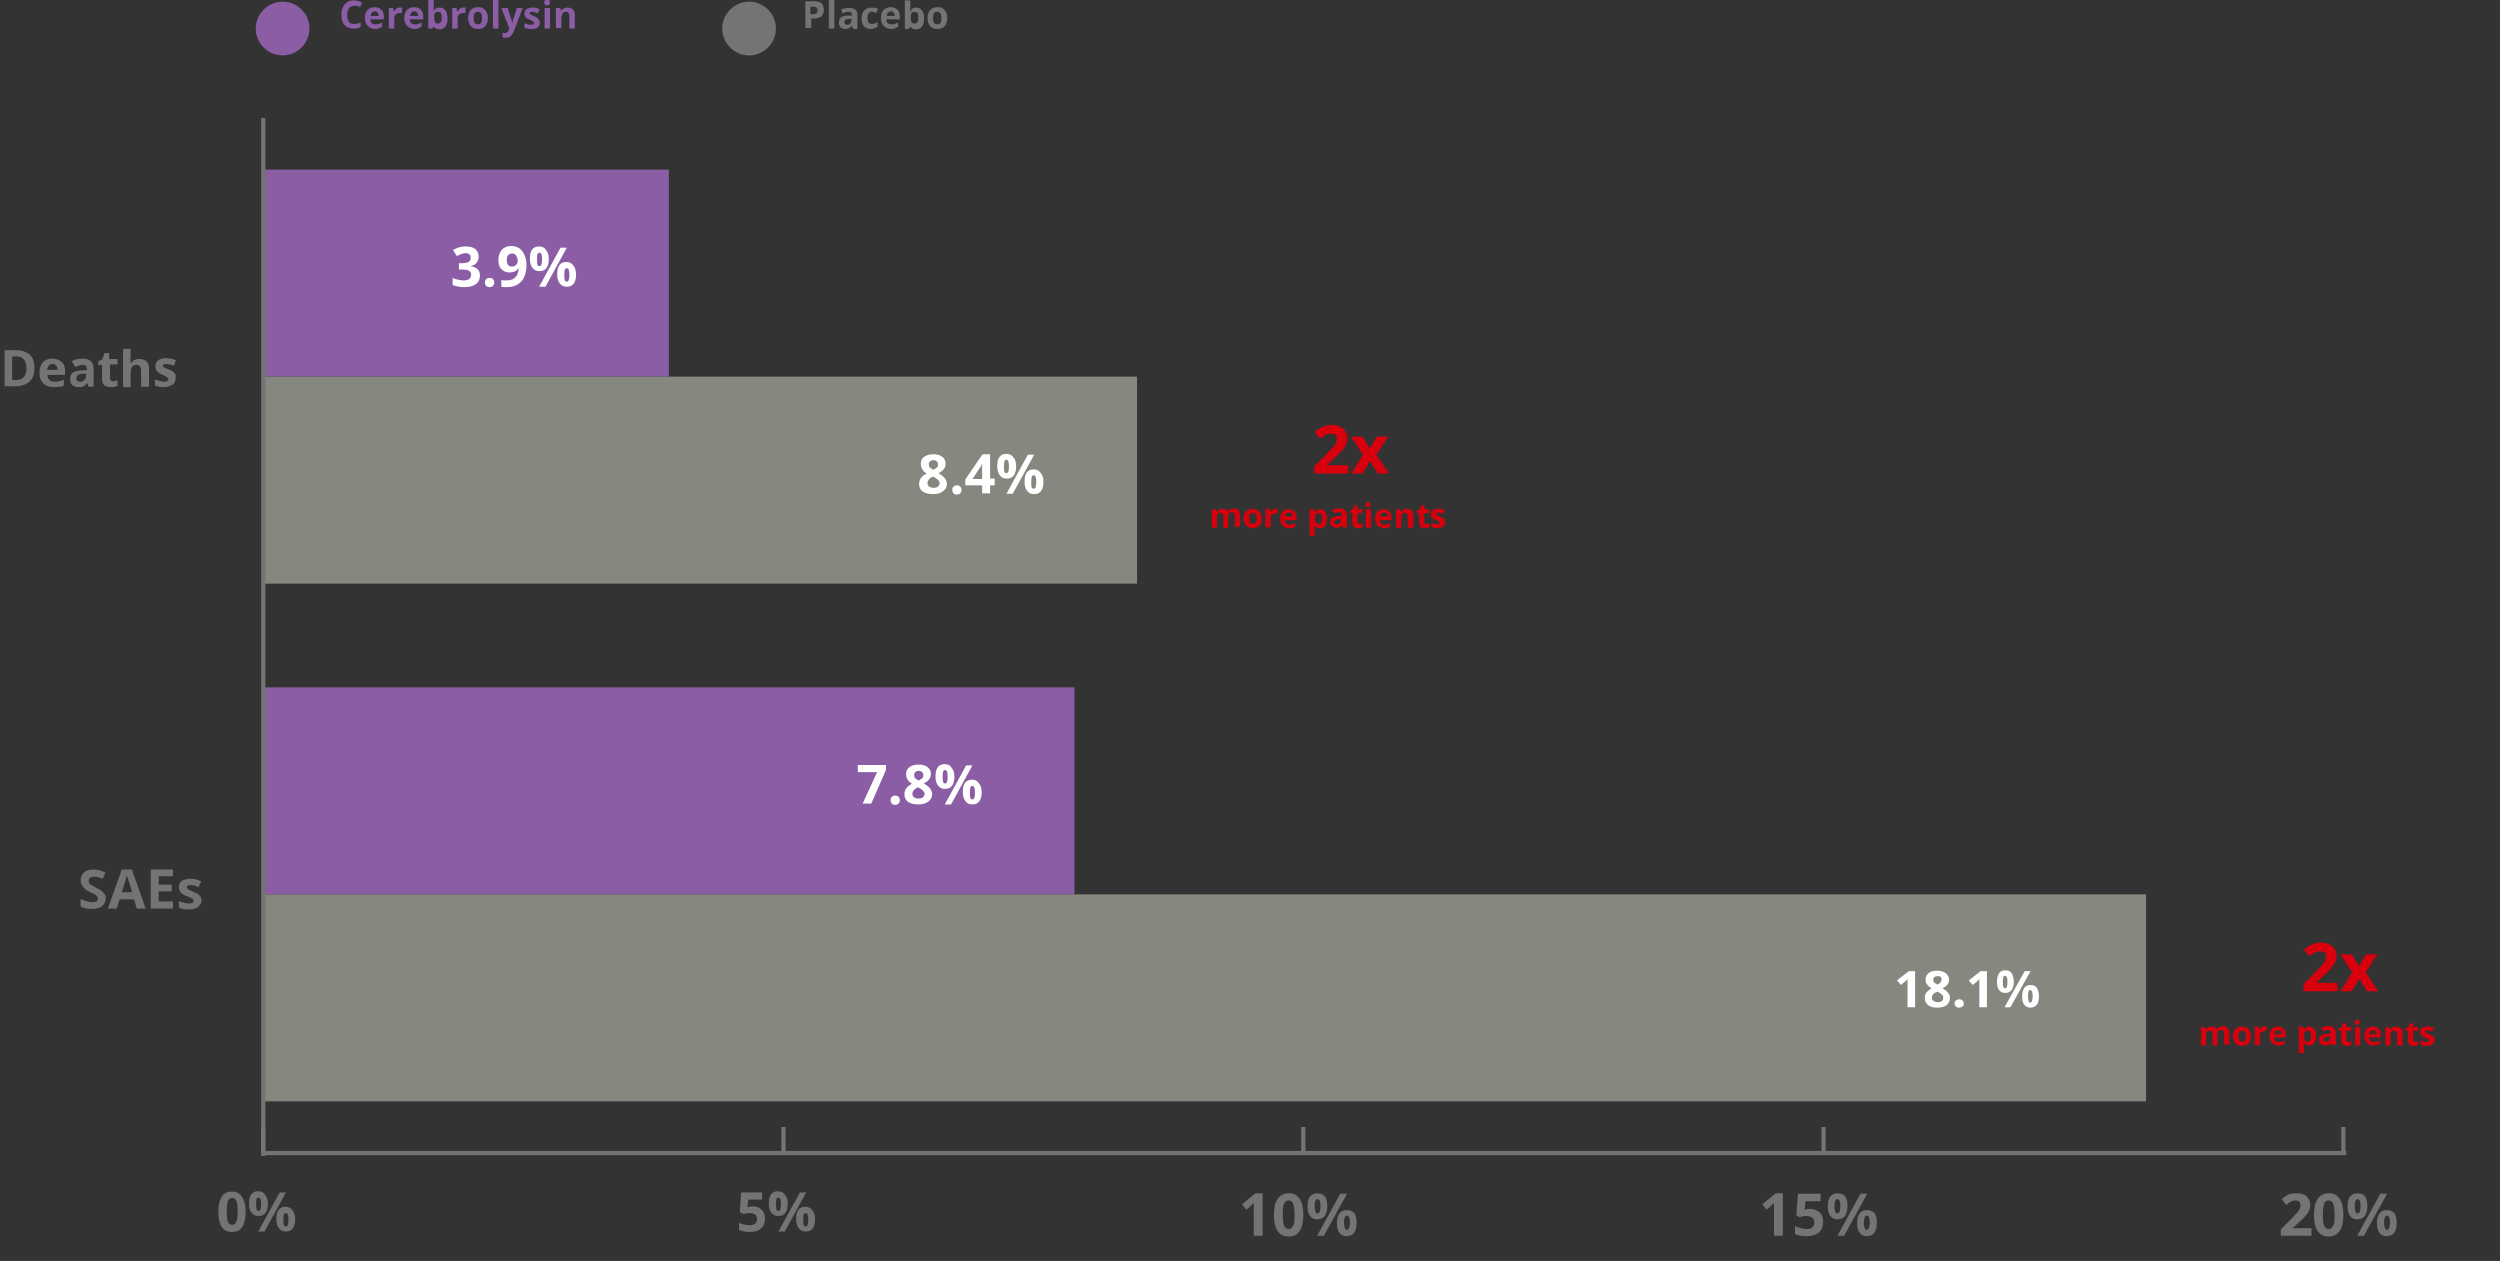 <?xml version="1.0" encoding="UTF-8"?> <svg xmlns="http://www.w3.org/2000/svg" xmlns:xlink="http://www.w3.org/1999/xlink" version="1.1" id="Ebene_1" x="0px" y="0px" viewBox="0 0 595.4 300.3" style="enable-background:new 0 0 595.4 300.3;" xml:space="preserve"><rect x="0" y="0" width="595.4" height="300.3" fill="#333333" stroke="none"/> <style type="text/css"> .st0{clip-path:url(#SVGID_00000128444755556250345530000011845708518043800752_);} .st1{enable-background:new ;} .st2{fill:#8A5DA4;} .st3{fill:#757474;} .st4{clip-path:url(#SVGID_00000087381857540381084970000004037357667092801682_);} .st5{fill:#86877F;} .st6{clip-path:url(#SVGID_00000143605728014856357720000011707058865450263202_);} .st7{fill:#D9000D;} .st8{fill:#FFFFFF;} </style> <g transform="translate(-975 -3382.115)"> <g transform="translate(975 3382.115)"> <g> <defs> <rect id="SVGID_1_" width="595.4" height="300.3"></rect> </defs> <clipPath id="SVGID_00000106131891014631153430000018159481347045170340_"> <use xlink:href="#SVGID_1_" style="overflow:visible;"></use> </clipPath> <g style="clip-path:url(#SVGID_00000106131891014631153430000018159481347045170340_);"> <g class="st1"> <path class="st2" d="M84.3,1.4c-0.5,0-0.9,0.2-1.2,0.6c-0.3,0.4-0.4,0.9-0.4,1.6c0,1.4,0.5,2.1,1.6,2.1c0.5,0,1-0.1,1.6-0.3 v1.1c-0.5,0.2-1.1,0.3-1.8,0.3c-0.9,0-1.6-0.3-2.1-0.9c-0.5-0.6-0.7-1.4-0.7-2.4c0-0.7,0.1-1.3,0.4-1.8c0.2-0.5,0.6-0.9,1-1.2 c0.5-0.3,1-0.4,1.6-0.4c0.6,0,1.3,0.2,1.9,0.5l-0.4,1.1c-0.2-0.1-0.5-0.2-0.7-0.3S84.6,1.4,84.3,1.4z"></path> <path class="st2" d="M89.5,6.9c-0.8,0-1.4-0.2-1.9-0.7s-0.7-1.1-0.7-1.9c0-0.8,0.2-1.5,0.6-1.9c0.4-0.4,1-0.7,1.7-0.7 c0.7,0,1.2,0.2,1.6,0.6s0.6,0.9,0.6,1.6v0.7h-3.2c0,0.4,0.1,0.7,0.3,0.9s0.5,0.3,0.9,0.3c0.3,0,0.6,0,0.8-0.1s0.5-0.2,0.8-0.3 v1c-0.2,0.1-0.5,0.2-0.8,0.3C90.2,6.8,89.9,6.9,89.5,6.9z M89.3,2.7c-0.3,0-0.5,0.1-0.7,0.3c-0.2,0.2-0.3,0.4-0.3,0.8h1.9 c0-0.3-0.1-0.6-0.3-0.8C89.8,2.8,89.6,2.7,89.3,2.7z"></path> <path class="st2" d="M95.3,1.8c0.2,0,0.3,0,0.5,0l-0.1,1.3c-0.1,0-0.2,0-0.4,0c-0.4,0-0.8,0.1-1,0.3c-0.2,0.2-0.4,0.5-0.4,0.9 v2.5h-1.3V1.9h1l0.2,0.8h0.1C94,2.4,94.2,2.2,94.5,2C94.7,1.8,95,1.8,95.3,1.8z"></path> <path class="st2" d="M98.9,6.9c-0.8,0-1.4-0.2-1.9-0.7s-0.7-1.1-0.7-1.9c0-0.8,0.2-1.5,0.6-1.9c0.4-0.4,1-0.7,1.7-0.7 c0.7,0,1.2,0.2,1.6,0.6s0.6,0.9,0.6,1.6v0.7h-3.2c0,0.4,0.1,0.7,0.3,0.9s0.5,0.3,0.9,0.3c0.3,0,0.6,0,0.8-0.1s0.5-0.2,0.8-0.3 v1c-0.2,0.1-0.5,0.2-0.8,0.3C99.6,6.8,99.3,6.9,98.9,6.9z M98.7,2.7c-0.3,0-0.5,0.1-0.7,0.3c-0.2,0.2-0.3,0.4-0.3,0.8h1.9 c0-0.3-0.1-0.6-0.3-0.8C99.2,2.8,99,2.7,98.7,2.7z"></path> <path class="st2" d="M104.7,1.8c0.6,0,1,0.2,1.4,0.7c0.3,0.5,0.5,1.1,0.5,1.9c0,0.8-0.2,1.4-0.5,1.9c-0.3,0.4-0.8,0.7-1.4,0.7 c-0.6,0-1-0.2-1.4-0.6h-0.1L103,6.8h-1v-6.8h1.3v1.6c0,0.2,0,0.5-0.1,1h0.1C103.6,2,104.1,1.8,104.7,1.8z M104.3,2.8 c-0.3,0-0.6,0.1-0.7,0.3c-0.2,0.2-0.2,0.5-0.2,1v0.1c0,0.5,0.1,0.9,0.2,1.1s0.4,0.3,0.7,0.3c0.3,0,0.5-0.1,0.7-0.4 c0.2-0.3,0.2-0.6,0.2-1.1c0-0.5-0.1-0.8-0.2-1.1C104.8,3,104.6,2.8,104.3,2.8z"></path> <path class="st2" d="M110.4,1.8c0.2,0,0.3,0,0.5,0l-0.1,1.3c-0.1,0-0.2,0-0.4,0c-0.4,0-0.8,0.1-1,0.3c-0.2,0.2-0.4,0.5-0.4,0.9 v2.5h-1.3V1.9h1l0.2,0.8h0.1c0.2-0.3,0.4-0.5,0.6-0.7C109.8,1.8,110.1,1.8,110.4,1.8z"></path> <path class="st2" d="M116.2,4.3c0,0.8-0.2,1.4-0.6,1.9s-1,0.7-1.8,0.7c-0.5,0-0.9-0.1-1.2-0.3c-0.4-0.2-0.6-0.5-0.8-0.9 s-0.3-0.8-0.3-1.4c0-0.8,0.2-1.4,0.6-1.9c0.4-0.4,1-0.7,1.8-0.7c0.5,0,0.9,0.1,1.2,0.3s0.6,0.5,0.8,0.9S116.2,3.8,116.2,4.3z M112.8,4.3c0,0.5,0.1,0.9,0.2,1.1c0.2,0.2,0.4,0.4,0.8,0.4c0.4,0,0.6-0.1,0.8-0.4c0.2-0.2,0.2-0.6,0.2-1.1 c0-0.5-0.1-0.9-0.2-1.1s-0.4-0.4-0.8-0.4c-0.4,0-0.6,0.1-0.8,0.4C112.9,3.4,112.8,3.8,112.8,4.3z"></path> <path class="st2" d="M118.7,6.8h-1.3v-6.8h1.3V6.8z"></path> <path class="st2" d="M119.4,1.9h1.5l0.9,2.8c0.1,0.2,0.1,0.5,0.2,0.9h0c0-0.3,0.1-0.6,0.2-0.9l0.9-2.8h1.4l-2.1,5.5 c-0.2,0.5-0.5,0.9-0.8,1.2c-0.4,0.3-0.8,0.4-1.2,0.4c-0.2,0-0.5,0-0.7-0.1V7.8c0.2,0,0.3,0.1,0.5,0.1c0.2,0,0.4-0.1,0.6-0.2 c0.2-0.1,0.3-0.4,0.4-0.7l0.1-0.2L119.4,1.9z"></path> <path class="st2" d="M128.6,5.3c0,0.5-0.2,0.9-0.5,1.2s-0.9,0.4-1.6,0.4c-0.4,0-0.7,0-0.9-0.1c-0.3,0-0.5-0.1-0.7-0.2V5.5 c0.2,0.1,0.5,0.2,0.8,0.3c0.3,0.1,0.6,0.1,0.8,0.1c0.5,0,0.7-0.1,0.7-0.4c0-0.1,0-0.2-0.1-0.3c-0.1-0.1-0.2-0.1-0.3-0.2 c-0.2-0.1-0.4-0.2-0.6-0.3c-0.4-0.2-0.7-0.3-0.8-0.4c-0.2-0.1-0.3-0.3-0.4-0.5c-0.1-0.2-0.1-0.4-0.1-0.6c0-0.4,0.2-0.8,0.5-1 c0.3-0.2,0.8-0.4,1.4-0.4c0.6,0,1.2,0.1,1.7,0.4l-0.4,1c-0.2-0.1-0.5-0.2-0.7-0.3s-0.4-0.1-0.7-0.1c-0.4,0-0.6,0.1-0.6,0.3 c0,0.1,0.1,0.2,0.2,0.3c0.1,0.1,0.4,0.2,0.8,0.4c0.4,0.2,0.7,0.3,0.8,0.4s0.3,0.3,0.4,0.5S128.6,5.1,128.6,5.3z"></path> <path class="st2" d="M129.6,0.6c0-0.4,0.2-0.7,0.7-0.7s0.7,0.2,0.7,0.7c0,0.2-0.1,0.4-0.2,0.5c-0.1,0.1-0.3,0.2-0.5,0.2 C129.8,1.2,129.6,1,129.6,0.6z M131,6.8h-1.3V1.9h1.3V6.8z"></path> <path class="st2" d="M136.9,6.8h-1.3V3.9c0-0.4-0.1-0.6-0.2-0.8c-0.1-0.2-0.3-0.3-0.6-0.3c-0.4,0-0.6,0.1-0.8,0.4 c-0.2,0.3-0.3,0.7-0.3,1.2v2.3h-1.3V1.9h1l0.2,0.6h0.1c0.1-0.2,0.4-0.4,0.6-0.5c0.3-0.1,0.6-0.2,0.9-0.2c0.6,0,1,0.2,1.3,0.5 c0.3,0.3,0.4,0.8,0.4,1.3V6.8z"></path> </g> <g class="st1"> <path class="st3" d="M196.2,2.3c0,0.7-0.2,1.2-0.6,1.6c-0.4,0.4-1,0.5-1.8,0.5h-0.6v2.3h-1.4V0.3h2.1c0.8,0,1.4,0.2,1.8,0.5 C196,1.2,196.2,1.7,196.2,2.3z M193.1,3.4h0.4c0.4,0,0.7-0.1,0.9-0.2c0.2-0.2,0.3-0.4,0.3-0.7c0-0.3-0.1-0.6-0.3-0.7 c-0.2-0.2-0.4-0.2-0.8-0.2h-0.6V3.4z"></path> <path class="st3" d="M198.7,6.8h-1.3v-6.8h1.3V6.8z"></path> <path class="st3" d="M203.2,6.8l-0.3-0.7h0c-0.2,0.3-0.5,0.5-0.7,0.6c-0.2,0.1-0.5,0.2-0.9,0.2c-0.5,0-0.8-0.1-1.1-0.4 c-0.3-0.3-0.4-0.7-0.4-1.2c0-0.5,0.2-0.9,0.5-1.2c0.4-0.2,0.9-0.4,1.7-0.4l0.9,0V3.5c0-0.5-0.3-0.7-0.8-0.7 c-0.4,0-0.9,0.1-1.4,0.4l-0.4-0.9c0.6-0.3,1.2-0.4,1.9-0.4c0.7,0,1.2,0.1,1.5,0.4c0.4,0.3,0.5,0.7,0.5,1.3v3.3H203.2z M202.8,4.5l-0.5,0c-0.4,0-0.7,0.1-0.9,0.2s-0.3,0.3-0.3,0.6c0,0.4,0.2,0.6,0.7,0.6c0.3,0,0.6-0.1,0.7-0.3 c0.2-0.2,0.3-0.4,0.3-0.7V4.5z"></path> <path class="st3" d="M207.5,6.9c-1.5,0-2.3-0.8-2.3-2.5c0-0.8,0.2-1.5,0.6-1.9c0.4-0.4,1-0.7,1.8-0.7c0.6,0,1.1,0.1,1.5,0.3 l-0.4,1c-0.2-0.1-0.4-0.2-0.6-0.2c-0.2-0.1-0.4-0.1-0.5-0.1c-0.7,0-1,0.5-1,1.5c0,1,0.3,1.4,1,1.4c0.3,0,0.5,0,0.7-0.1 c0.2-0.1,0.4-0.2,0.7-0.3v1.1c-0.2,0.1-0.4,0.2-0.7,0.3C208.1,6.8,207.8,6.9,207.5,6.9z"></path> <path class="st3" d="M212.4,6.9c-0.8,0-1.4-0.2-1.9-0.7s-0.7-1.1-0.7-1.9c0-0.8,0.2-1.5,0.6-1.9c0.4-0.4,1-0.7,1.7-0.7 c0.7,0,1.2,0.2,1.6,0.6s0.6,0.9,0.6,1.6v0.7h-3.2c0,0.4,0.1,0.7,0.3,0.9s0.5,0.3,0.9,0.3c0.3,0,0.6,0,0.8-0.1s0.5-0.2,0.8-0.3 v1c-0.2,0.1-0.5,0.2-0.8,0.3C213.1,6.8,212.7,6.9,212.4,6.9z M212.2,2.7c-0.3,0-0.5,0.1-0.7,0.3c-0.2,0.2-0.3,0.4-0.3,0.8h1.9 c0-0.3-0.1-0.6-0.3-0.8C212.7,2.8,212.5,2.7,212.2,2.7z"></path> <path class="st3" d="M218.2,1.8c0.6,0,1,0.2,1.4,0.7c0.3,0.5,0.5,1.1,0.5,1.9c0,0.8-0.2,1.4-0.5,1.9c-0.3,0.4-0.8,0.7-1.4,0.7 c-0.6,0-1-0.2-1.4-0.6h-0.1l-0.2,0.5h-1v-6.8h1.3v1.6c0,0.2,0,0.5-0.1,1h0.1C217.1,2,217.6,1.8,218.2,1.8z M217.8,2.8 c-0.3,0-0.6,0.1-0.7,0.3c-0.2,0.2-0.2,0.5-0.2,1v0.1c0,0.5,0.1,0.9,0.2,1.1c0.2,0.2,0.4,0.3,0.7,0.3c0.3,0,0.5-0.1,0.7-0.4 c0.2-0.3,0.2-0.6,0.2-1.1c0-0.5-0.1-0.8-0.2-1.1C218.3,3,218,2.8,217.8,2.8z"></path> <path class="st3" d="M225.6,4.3c0,0.8-0.2,1.4-0.6,1.9s-1,0.7-1.8,0.7c-0.5,0-0.9-0.1-1.2-0.3c-0.4-0.2-0.6-0.5-0.8-0.9 s-0.3-0.8-0.3-1.4c0-0.8,0.2-1.4,0.6-1.9c0.4-0.4,1-0.7,1.8-0.7c0.5,0,0.9,0.1,1.2,0.3s0.6,0.5,0.8,0.9S225.6,3.8,225.6,4.3z M222.2,4.3c0,0.5,0.1,0.9,0.2,1.1c0.2,0.2,0.4,0.4,0.8,0.4c0.4,0,0.6-0.1,0.8-0.4c0.2-0.2,0.2-0.6,0.2-1.1 c0-0.5-0.1-0.9-0.2-1.1s-0.4-0.4-0.8-0.4c-0.4,0-0.6,0.1-0.8,0.4C222.3,3.4,222.2,3.8,222.2,4.3z"></path> </g> <path class="st2" d="M73.7,6.8c0,3.5-2.9,6.4-6.4,6.4c-3.5,0-6.4-2.9-6.4-6.4c0-3.5,2.9-6.4,6.4-6.4C70.9,0.4,73.7,3.3,73.7,6.8 "></path> <path class="st3" d="M184.8,6.8c0,3.5-2.9,6.4-6.4,6.4c-3.5,0-6.4-2.9-6.4-6.4c0-3.5,2.9-6.4,6.4-6.4 C181.9,0.4,184.8,3.3,184.8,6.8"></path> </g> </g> </g> <g transform="translate(975 3382.115)"> <g> <defs> <rect id="SVGID_00000136399797522959906010000005947728043208003226_" width="595.4" height="300.3"></rect> </defs> <clipPath id="SVGID_00000014596060851318971260000016799323223543306134_"> <use xlink:href="#SVGID_00000136399797522959906010000005947728043208003226_" style="overflow:visible;"></use> </clipPath> <g style="clip-path:url(#SVGID_00000014596060851318971260000016799323223543306134_);"> <rect x="62.7" y="40.4" class="st2" width="96.6" height="49.3"></rect> <rect x="62.7" y="89.7" class="st5" width="208.1" height="49.3"></rect> <rect x="62.7" y="163.7" class="st2" width="193.2" height="49.3"></rect> <rect x="62.7" y="213" class="st5" width="448.4" height="49.3"></rect> <g class="st1"> <path class="st3" d="M58.5,288.6c0,1.6-0.3,2.8-0.8,3.6c-0.5,0.8-1.3,1.2-2.5,1.2c-1.1,0-1.9-0.4-2.4-1.2 c-0.5-0.8-0.8-2-0.8-3.6c0-1.6,0.3-2.8,0.8-3.6s1.3-1.2,2.4-1.2c1.1,0,1.9,0.4,2.4,1.2C58.2,285.9,58.5,287,58.5,288.6z M54,288.6c0,1.1,0.1,2,0.3,2.4c0.2,0.5,0.5,0.7,1,0.7c0.5,0,0.8-0.2,1-0.8c0.2-0.5,0.3-1.3,0.3-2.4c0-1.1-0.1-2-0.3-2.5 c-0.2-0.5-0.5-0.7-1-0.7c-0.5,0-0.8,0.2-1,0.7S54,287.5,54,288.6z"></path> <path class="st3" d="M63.8,286.7c0,1-0.2,1.7-0.6,2.2c-0.4,0.5-0.9,0.7-1.7,0.7c-0.7,0-1.2-0.3-1.6-0.8 c-0.4-0.5-0.6-1.2-0.6-2.2c0-1.9,0.7-2.9,2.2-2.9c0.7,0,1.3,0.3,1.6,0.8C63.6,285.1,63.8,285.8,63.8,286.7z M61,286.8 c0,0.5,0,0.9,0.1,1.2c0.1,0.3,0.2,0.4,0.5,0.4c0.4,0,0.6-0.5,0.6-1.6c0-1.1-0.2-1.6-0.6-1.6c-0.2,0-0.4,0.1-0.5,0.4 C61,285.8,61,286.2,61,286.8z M68.1,284l-5.1,9.3h-1.5l5.1-9.3H68.1z M70.3,290.4c0,1-0.2,1.7-0.6,2.2 c-0.4,0.5-0.9,0.7-1.7,0.7c-0.7,0-1.2-0.3-1.6-0.8c-0.4-0.5-0.6-1.2-0.6-2.2c0-1.9,0.7-2.9,2.2-2.9c0.7,0,1.3,0.3,1.6,0.8 C70.1,288.8,70.3,289.5,70.3,290.4z M67.5,290.5c0,0.5,0,0.9,0.1,1.2c0.1,0.3,0.2,0.4,0.5,0.4c0.4,0,0.6-0.5,0.6-1.6 c0-1.1-0.2-1.6-0.6-1.6c-0.2,0-0.4,0.1-0.5,0.4C67.5,289.5,67.5,289.9,67.5,290.5z"></path> </g> <g class="st1"> <path class="st3" d="M179.3,287.3c0.9,0,1.6,0.3,2.1,0.8c0.5,0.5,0.8,1.2,0.8,2.1c0,1-0.3,1.8-1,2.4s-1.6,0.8-2.7,0.8 c-1,0-1.9-0.2-2.5-0.5v-1.7c0.3,0.2,0.7,0.3,1.2,0.4s0.9,0.2,1.3,0.2c1.2,0,1.8-0.5,1.8-1.5c0-0.9-0.6-1.4-1.9-1.4 c-0.2,0-0.5,0-0.7,0.1c-0.3,0-0.5,0.1-0.7,0.1l-0.8-0.4l0.3-4.7h5v1.7h-3.3l-0.2,1.8l0.2,0 C178.6,287.4,178.9,287.3,179.3,287.3z"></path> <path class="st3" d="M187.6,286.7c0,1-0.2,1.7-0.6,2.2c-0.4,0.5-0.9,0.7-1.7,0.7c-0.7,0-1.2-0.3-1.6-0.8 c-0.4-0.5-0.6-1.2-0.6-2.2c0-1.9,0.7-2.9,2.2-2.9c0.7,0,1.3,0.3,1.6,0.8C187.5,285.1,187.6,285.8,187.6,286.7z M184.8,286.8 c0,0.5,0,0.9,0.1,1.2c0.1,0.3,0.2,0.4,0.5,0.4c0.4,0,0.6-0.5,0.6-1.6c0-1.1-0.2-1.6-0.6-1.6c-0.2,0-0.4,0.1-0.5,0.4 C184.9,285.8,184.8,286.2,184.8,286.8z M192,284l-5.1,9.3h-1.5l5.1-9.3H192z M194.1,290.4c0,1-0.2,1.7-0.6,2.2 c-0.4,0.5-0.9,0.7-1.7,0.7c-0.7,0-1.2-0.3-1.6-0.8c-0.4-0.5-0.6-1.2-0.6-2.2c0-1.9,0.7-2.9,2.2-2.9c0.7,0,1.3,0.3,1.6,0.8 C194,288.8,194.1,289.5,194.1,290.4z M191.3,290.5c0,0.5,0,0.9,0.1,1.2c0.1,0.3,0.2,0.4,0.5,0.4c0.4,0,0.6-0.5,0.6-1.6 c0-1.1-0.2-1.6-0.6-1.6c-0.2,0-0.4,0.1-0.5,0.4C191.4,289.5,191.3,289.9,191.3,290.5z"></path> </g> <g class="st1"> <path class="st3" d="M300.7,294.3h-2.1v-5.8l0-1l0-1c-0.4,0.4-0.6,0.6-0.7,0.7l-1.1,0.9l-1-1.3l3.2-2.6h1.7V294.3z"></path> <path class="st3" d="M310.4,289.3c0,1.7-0.3,3-0.9,3.9s-1.5,1.3-2.6,1.3c-1.2,0-2-0.4-2.6-1.3s-0.9-2.1-0.9-3.8 c0-1.8,0.3-3.1,0.9-3.9c0.6-0.8,1.4-1.3,2.6-1.3c1.2,0,2,0.4,2.6,1.3S310.4,287.6,310.4,289.3z M305.5,289.3 c0,1.2,0.1,2.1,0.3,2.6c0.2,0.5,0.6,0.8,1.1,0.8c0.5,0,0.8-0.3,1.1-0.8s0.3-1.4,0.3-2.6c0-1.2-0.1-2.1-0.3-2.6 c-0.2-0.5-0.6-0.8-1.1-0.8c-0.5,0-0.9,0.3-1.1,0.8C305.6,287.1,305.5,288,305.5,289.3z"></path> <path class="st3" d="M316.1,287.2c0,1-0.2,1.8-0.6,2.4c-0.4,0.5-1,0.8-1.8,0.8c-0.8,0-1.3-0.3-1.7-0.8 c-0.4-0.5-0.6-1.3-0.6-2.3c0-2.1,0.8-3.1,2.4-3.1c0.8,0,1.4,0.3,1.8,0.8C315.9,285.5,316.1,286.2,316.1,287.2z M313.1,287.3 c0,0.6,0.1,1,0.2,1.3c0.1,0.3,0.3,0.4,0.5,0.4c0.4,0,0.7-0.6,0.7-1.7c0-1.1-0.2-1.7-0.7-1.7c-0.2,0-0.4,0.1-0.5,0.4 C313.1,286.2,313.1,286.7,313.1,287.3z M320.8,284.3l-5.5,10h-1.6l5.5-10H320.8z M323.1,291.2c0,1-0.2,1.8-0.6,2.4 c-0.4,0.5-1,0.8-1.8,0.8c-0.8,0-1.3-0.3-1.7-0.8c-0.4-0.5-0.6-1.3-0.6-2.3c0-2.1,0.8-3.1,2.4-3.1c0.8,0,1.4,0.3,1.8,0.8 C322.9,289.5,323.1,290.2,323.1,291.2z M320.1,291.2c0,0.6,0.1,1,0.2,1.3c0.1,0.3,0.3,0.4,0.5,0.4c0.4,0,0.7-0.6,0.7-1.7 c0-1.1-0.2-1.7-0.7-1.7c-0.2,0-0.4,0.1-0.5,0.4C320.1,290.2,320.1,290.7,320.1,291.2z"></path> </g> <g class="st1"> <path class="st3" d="M424.6,294.3h-2.1v-5.8l0-1l0-1c-0.4,0.4-0.6,0.6-0.7,0.7l-1.1,0.9l-1-1.3l3.2-2.6h1.7V294.3z"></path> <path class="st3" d="M431,287.9c1,0,1.7,0.3,2.3,0.8c0.6,0.5,0.9,1.3,0.9,2.2c0,1.1-0.3,2-1,2.6c-0.7,0.6-1.7,0.9-3,0.9 c-1.1,0-2-0.2-2.7-0.5V292c0.4,0.2,0.8,0.3,1.3,0.5c0.5,0.1,0.9,0.2,1.4,0.2c1.3,0,1.9-0.5,1.9-1.6c0-1-0.7-1.5-2-1.5 c-0.2,0-0.5,0-0.8,0.1c-0.3,0-0.5,0.1-0.7,0.2l-0.8-0.5l0.4-5.1h5.4v1.8h-3.6l-0.2,2l0.2,0C430.2,287.9,430.6,287.9,431,287.9z "></path> <path class="st3" d="M440,287.2c0,1-0.2,1.8-0.6,2.4c-0.4,0.5-1,0.8-1.8,0.8c-0.8,0-1.3-0.3-1.7-0.8c-0.4-0.5-0.6-1.3-0.6-2.3 c0-2.1,0.8-3.1,2.4-3.1c0.8,0,1.4,0.3,1.8,0.8C439.8,285.5,440,286.2,440,287.2z M436.9,287.3c0,0.6,0.1,1,0.2,1.3 c0.1,0.3,0.3,0.4,0.5,0.4c0.4,0,0.7-0.6,0.7-1.7c0-1.1-0.2-1.7-0.7-1.7c-0.2,0-0.4,0.1-0.5,0.4 C437,286.2,436.9,286.7,436.9,287.3z M444.7,284.3l-5.5,10h-1.6l5.5-10H444.7z M447,291.2c0,1-0.2,1.8-0.6,2.4 c-0.4,0.5-1,0.8-1.8,0.8c-0.8,0-1.3-0.3-1.7-0.8c-0.4-0.5-0.6-1.3-0.6-2.3c0-2.1,0.8-3.1,2.4-3.1c0.8,0,1.4,0.3,1.8,0.8 C446.8,289.5,447,290.2,447,291.2z M443.9,291.2c0,0.6,0.1,1,0.2,1.3c0.1,0.3,0.3,0.4,0.5,0.4c0.4,0,0.7-0.6,0.7-1.7 c0-1.1-0.2-1.7-0.7-1.7c-0.2,0-0.4,0.1-0.5,0.4C444,290.2,443.9,290.7,443.9,291.2z"></path> </g> <g class="st1"> <path class="st3" d="M550.2,294.3h-7v-1.5l2.5-2.5c0.7-0.8,1.2-1.3,1.5-1.6c0.2-0.3,0.4-0.6,0.5-0.8c0.1-0.3,0.2-0.5,0.2-0.8 c0-0.4-0.1-0.7-0.3-0.9c-0.2-0.2-0.5-0.3-0.9-0.3c-0.4,0-0.8,0.1-1.1,0.3c-0.4,0.2-0.7,0.4-1.1,0.8l-1.1-1.4 c0.5-0.4,0.9-0.7,1.2-0.9c0.3-0.2,0.7-0.3,1.1-0.4c0.4-0.1,0.8-0.1,1.3-0.1c0.6,0,1.2,0.1,1.7,0.3s0.8,0.5,1.1,1 c0.3,0.4,0.4,0.9,0.4,1.4c0,0.5-0.1,0.9-0.2,1.3c-0.2,0.4-0.4,0.8-0.8,1.2c-0.3,0.4-0.9,1-1.8,1.8l-1.3,1.2v0.1h4.4V294.3z"></path> <path class="st3" d="M558.1,289.3c0,1.7-0.3,3-0.9,3.9c-0.6,0.8-1.5,1.3-2.6,1.3c-1.2,0-2-0.4-2.6-1.3 c-0.6-0.9-0.9-2.1-0.9-3.8c0-1.8,0.3-3.1,0.9-3.9c0.6-0.8,1.4-1.3,2.6-1.3c1.2,0,2,0.4,2.6,1.3 C557.8,286.3,558.1,287.6,558.1,289.3z M553.2,289.3c0,1.2,0.1,2.1,0.3,2.6c0.2,0.5,0.6,0.8,1.1,0.8c0.5,0,0.8-0.3,1.1-0.8 s0.3-1.4,0.3-2.6c0-1.2-0.1-2.1-0.3-2.6c-0.2-0.5-0.6-0.8-1.1-0.8c-0.5,0-0.9,0.3-1.1,0.8C553.4,287.1,553.2,288,553.2,289.3z"></path> <path class="st3" d="M563.8,287.2c0,1-0.2,1.8-0.6,2.4c-0.4,0.5-1,0.8-1.8,0.8c-0.8,0-1.3-0.3-1.7-0.8 c-0.4-0.5-0.6-1.3-0.6-2.3c0-2.1,0.8-3.1,2.4-3.1c0.8,0,1.4,0.3,1.8,0.8C563.6,285.5,563.8,286.2,563.8,287.2z M560.8,287.3 c0,0.6,0.1,1,0.2,1.3c0.1,0.3,0.3,0.4,0.5,0.4c0.4,0,0.7-0.6,0.7-1.7c0-1.1-0.2-1.7-0.7-1.7c-0.2,0-0.4,0.1-0.5,0.4 C560.8,286.2,560.8,286.7,560.8,287.3z M568.5,284.3l-5.5,10h-1.6l5.5-10H568.5z M570.8,291.2c0,1-0.2,1.8-0.6,2.4 c-0.4,0.5-1,0.8-1.8,0.8c-0.8,0-1.3-0.3-1.7-0.8c-0.4-0.5-0.6-1.3-0.6-2.3c0-2.1,0.8-3.1,2.4-3.1c0.8,0,1.4,0.3,1.8,0.8 C570.6,289.5,570.8,290.2,570.8,291.2z M567.8,291.2c0,0.6,0.1,1,0.2,1.3c0.1,0.3,0.3,0.4,0.5,0.4c0.4,0,0.7-0.6,0.7-1.7 c0-1.1-0.2-1.7-0.7-1.7c-0.2,0-0.4,0.1-0.5,0.4C567.8,290.2,567.8,290.7,567.8,291.2z"></path> </g> <path class="st3" d="M558.8,275.1H62.7v-1h496.1V275.1z"></path> <path class="st3" d="M63.2,274.6h-1v-6.2h1V274.6z"></path> <path class="st3" d="M187.1,274.6h-1v-6.2h1V274.6z"></path> <path class="st3" d="M310.9,274.6h-1v-6.2h1V274.6z"></path> <path class="st3" d="M434.8,274.6h-1v-6.2h1V274.6z"></path> <path class="st3" d="M558.6,274.6h-1v-6.2h1V274.6z"></path> <path class="st3" d="M63.2,275.3h-1V28.1h1V275.3z"></path> </g> </g> </g> <g class="st1"> <path class="st3" d="M1000.2,3595.9c0,0.8-0.3,1.5-0.9,2c-0.6,0.5-1.4,0.7-2.5,0.7c-1,0-1.9-0.2-2.6-0.6v-1.8 c0.6,0.3,1.2,0.5,1.6,0.6c0.4,0.1,0.8,0.2,1.2,0.2c0.4,0,0.8-0.1,1-0.2c0.2-0.2,0.3-0.4,0.3-0.7c0-0.2-0.1-0.3-0.2-0.5 s-0.3-0.3-0.4-0.4c-0.2-0.1-0.6-0.3-1.2-0.6c-0.6-0.3-1-0.5-1.3-0.8s-0.5-0.5-0.7-0.9c-0.2-0.3-0.3-0.7-0.3-1.1 c0-0.8,0.3-1.5,0.8-1.9c0.6-0.5,1.3-0.7,2.3-0.7c0.5,0,0.9,0.1,1.4,0.2c0.4,0.1,0.9,0.3,1.4,0.5l-0.6,1.5 c-0.5-0.2-0.9-0.3-1.2-0.4c-0.3-0.1-0.6-0.1-1-0.1c-0.4,0-0.7,0.1-0.9,0.3s-0.3,0.4-0.3,0.7c0,0.2,0,0.3,0.1,0.5s0.2,0.3,0.4,0.4 c0.2,0.1,0.6,0.3,1.2,0.7c0.9,0.4,1.5,0.8,1.8,1.2S1000.2,3595.3,1000.2,3595.9z"></path> <path class="st3" d="M1007.6,3598.5l-0.7-2.2h-3.4l-0.7,2.2h-2.1l3.3-9.3h2.4l3.3,9.3H1007.6z M1006.5,3594.6 c-0.6-2-1-3.1-1.1-3.4c-0.1-0.3-0.1-0.5-0.2-0.6c-0.1,0.5-0.5,1.9-1.2,4H1006.5z"></path> <path class="st3" d="M1016.2,3598.5h-5.3v-9.3h5.3v1.6h-3.4v2h3.1v1.6h-3.1v2.4h3.4V3598.5z"></path> <path class="st3" d="M1023,3596.4c0,0.7-0.3,1.3-0.8,1.7c-0.5,0.4-1.3,0.6-2.3,0.6c-0.5,0-1,0-1.3-0.1c-0.4-0.1-0.7-0.2-1-0.3 v-1.6c0.4,0.2,0.8,0.3,1.2,0.4c0.5,0.1,0.8,0.2,1.2,0.2c0.7,0,1.1-0.2,1.1-0.6c0-0.2,0-0.3-0.1-0.4c-0.1-0.1-0.3-0.2-0.5-0.3 c-0.2-0.1-0.5-0.3-0.9-0.4c-0.5-0.2-0.9-0.4-1.2-0.6c-0.3-0.2-0.4-0.4-0.6-0.7c-0.1-0.3-0.2-0.6-0.2-0.9c0-0.6,0.2-1.1,0.7-1.5 c0.5-0.3,1.2-0.5,2.1-0.5c0.9,0,1.7,0.2,2.5,0.6l-0.6,1.4c-0.4-0.2-0.7-0.3-1-0.4s-0.6-0.1-0.9-0.1c-0.6,0-0.9,0.2-0.9,0.5 c0,0.2,0.1,0.3,0.3,0.5c0.2,0.1,0.6,0.3,1.2,0.6c0.6,0.2,1,0.4,1.2,0.6c0.3,0.2,0.4,0.4,0.6,0.7S1023,3596,1023,3596.4z"></path> </g> <g transform="translate(975 3382.115)"> <g> <defs> <rect id="SVGID_00000144297210919386417510000006154522985893532820_" width="595.4" height="300.3"></rect> </defs> <clipPath id="SVGID_00000145047817719921243070000007745805442913054117_"> <use xlink:href="#SVGID_00000144297210919386417510000006154522985893532820_" style="overflow:visible;"></use> </clipPath> <g style="clip-path:url(#SVGID_00000145047817719921243070000007745805442913054117_);"> <g class="st1"> <path class="st3" d="M8.2,87.7c0,1.4-0.4,2.5-1.2,3.2s-2,1.1-3.5,1.1H1.1v-8.6h2.7c1.4,0,2.5,0.4,3.3,1.1S8.2,86.4,8.2,87.7z M6.3,87.7c0-1.8-0.8-2.8-2.4-2.8h-1v5.6h0.8C5.4,90.6,6.3,89.6,6.3,87.7z"></path> <path class="st3" d="M12.8,92.2c-1.1,0-1.9-0.3-2.5-0.9s-0.9-1.4-0.9-2.5c0-1.1,0.3-1.9,0.8-2.5s1.3-0.9,2.3-0.9 c0.9,0,1.6,0.3,2.2,0.8s0.8,1.3,0.8,2.2v0.9h-4.2c0,0.5,0.2,0.9,0.5,1.2s0.7,0.4,1.2,0.4c0.4,0,0.8,0,1.1-0.1s0.7-0.2,1.1-0.4 v1.4c-0.3,0.2-0.6,0.3-1,0.3S13.3,92.2,12.8,92.2z M12.5,86.7c-0.4,0-0.7,0.1-0.9,0.4s-0.3,0.6-0.4,1h2.5c0-0.4-0.1-0.8-0.3-1 S12.9,86.7,12.5,86.7z"></path> <path class="st3" d="M21.1,92.1l-0.3-0.9h0c-0.3,0.4-0.6,0.6-0.9,0.8s-0.7,0.2-1.2,0.2c-0.6,0-1.1-0.2-1.5-0.5 s-0.5-0.9-0.5-1.5c0-0.7,0.2-1.2,0.7-1.5s1.2-0.5,2.2-0.5l1.1,0v-0.3c0-0.7-0.3-1-1-1c-0.5,0-1.1,0.2-1.8,0.5L17.1,86 c0.8-0.4,1.6-0.6,2.5-0.6c0.9,0,1.6,0.2,2,0.6s0.7,1,0.7,1.7v4.4H21.1z M20.5,89l-0.7,0c-0.5,0-0.9,0.1-1.2,0.3 s-0.4,0.4-0.4,0.8c0,0.5,0.3,0.8,0.9,0.8c0.4,0,0.7-0.1,1-0.4s0.4-0.6,0.4-0.9V89z"></path> <path class="st3" d="M26.9,90.8c0.3,0,0.7-0.1,1.1-0.2v1.3c-0.4,0.2-1,0.3-1.6,0.3c-0.7,0-1.2-0.2-1.6-0.5s-0.5-0.9-0.5-1.6 v-3.2h-0.9v-0.8l1-0.6l0.5-1.4h1.1v1.4H28v1.3h-1.8V90c0,0.3,0.1,0.4,0.2,0.6S26.7,90.8,26.9,90.8z"></path> <path class="st3" d="M35.4,92.1h-1.8v-3.8c0-0.9-0.4-1.4-1.1-1.4c-0.5,0-0.9,0.2-1.1,0.5s-0.3,0.9-0.3,1.7v3.1h-1.8v-9.1h1.8 v1.9c0,0.1,0,0.5,0,1l0,0.5h0.1c0.4-0.6,1-1,1.9-1c0.8,0,1.4,0.2,1.8,0.6s0.6,1,0.6,1.8V92.1z"></path> <path class="st3" d="M41.8,90.1c0,0.7-0.2,1.2-0.7,1.5S40,92.2,39,92.2c-0.5,0-0.9,0-1.2-0.1s-0.7-0.2-0.9-0.3v-1.5 c0.3,0.2,0.7,0.3,1.1,0.4s0.8,0.2,1.1,0.2c0.6,0,1-0.2,1-0.6c0-0.1,0-0.3-0.1-0.3s-0.2-0.2-0.4-0.3s-0.5-0.2-0.8-0.4 c-0.5-0.2-0.9-0.4-1.1-0.6s-0.4-0.4-0.5-0.6s-0.2-0.5-0.2-0.9c0-0.6,0.2-1,0.7-1.4s1.1-0.5,1.9-0.5c0.8,0,1.6,0.2,2.3,0.5 l-0.5,1.3c-0.3-0.1-0.6-0.3-0.9-0.3s-0.6-0.1-0.9-0.1c-0.5,0-0.8,0.1-0.8,0.4c0,0.2,0.1,0.3,0.3,0.4s0.5,0.3,1.1,0.5 c0.5,0.2,0.9,0.4,1.1,0.6s0.4,0.4,0.5,0.6S41.8,89.8,41.8,90.1z"></path> </g> </g> </g> </g> <g class="st1"> <path class="st7" d="M1296,3494.9h-8v-1.7l2.9-2.9c0.8-0.9,1.4-1.5,1.7-1.8s0.4-0.6,0.6-0.9s0.2-0.6,0.2-0.9c0-0.5-0.1-0.8-0.4-1 s-0.6-0.3-1-0.3c-0.4,0-0.9,0.1-1.3,0.3s-0.9,0.5-1.3,0.9l-1.3-1.6c0.6-0.5,1-0.8,1.4-1s0.8-0.4,1.2-0.5s0.9-0.2,1.5-0.2 c0.7,0,1.3,0.1,1.9,0.4s1,0.6,1.3,1.1s0.5,1,0.5,1.6c0,0.5-0.1,1-0.3,1.5s-0.5,0.9-0.9,1.4s-1.1,1.2-2.1,2.1l-1.5,1.4v0.1h5 V3494.9z"></path> <path class="st7" d="M1299.6,3490.4l-2.8-4.3h2.7l1.7,2.8l1.7-2.8h2.7l-2.8,4.3l3,4.5h-2.7l-1.8-3l-1.8,3h-2.7L1299.6,3490.4z"></path> </g> <g class="st1"> <path class="st7" d="M1267.6,3507.8h-1.2v-2.6c0-0.3-0.1-0.6-0.2-0.7s-0.3-0.2-0.5-0.2c-0.3,0-0.5,0.1-0.7,0.3s-0.2,0.6-0.2,1.1 v2.1h-1.2v-4.4h0.9l0.2,0.6h0.1c0.1-0.2,0.3-0.4,0.5-0.5s0.5-0.2,0.8-0.2c0.7,0,1.1,0.2,1.3,0.6h0.1c0.1-0.2,0.3-0.4,0.5-0.5 s0.5-0.2,0.8-0.2c0.5,0,0.9,0.1,1.1,0.4s0.4,0.7,0.4,1.2v2.8h-1.2v-2.6c0-0.3-0.1-0.6-0.2-0.7s-0.3-0.2-0.5-0.2 c-0.3,0-0.5,0.1-0.7,0.3s-0.2,0.5-0.2,1V3507.8z"></path> <path class="st7" d="M1275.5,3505.6c0,0.7-0.2,1.3-0.6,1.7s-0.9,0.6-1.6,0.6c-0.4,0-0.8-0.1-1.1-0.3s-0.6-0.4-0.7-0.8 s-0.3-0.7-0.3-1.2c0-0.7,0.2-1.3,0.6-1.7s0.9-0.6,1.6-0.6c0.4,0,0.8,0.1,1.1,0.3s0.6,0.4,0.7,0.8S1275.5,3505.1,1275.5,3505.6z M1272.5,3505.6c0,0.4,0.1,0.8,0.2,1s0.4,0.3,0.7,0.3c0.3,0,0.5-0.1,0.7-0.3c0.1-0.2,0.2-0.5,0.2-1c0-0.4-0.1-0.8-0.2-1 c-0.1-0.2-0.4-0.3-0.7-0.3c-0.3,0-0.5,0.1-0.7,0.3S1272.5,3505.1,1272.5,3505.6z"></path> <path class="st7" d="M1278.9,3503.3c0.2,0,0.3,0,0.4,0l-0.1,1.1c-0.1,0-0.2,0-0.4,0c-0.4,0-0.7,0.1-0.9,0.3 c-0.2,0.2-0.3,0.5-0.3,0.8v2.2h-1.2v-4.4h0.9l0.2,0.7h0.1c0.1-0.2,0.3-0.4,0.5-0.6S1278.7,3503.3,1278.9,3503.3z"></path> <path class="st7" d="M1282.1,3507.9c-0.7,0-1.3-0.2-1.6-0.6c-0.4-0.4-0.6-0.9-0.6-1.6c0-0.7,0.2-1.3,0.5-1.7 c0.4-0.4,0.9-0.6,1.5-0.6c0.6,0,1.1,0.2,1.4,0.5s0.5,0.8,0.5,1.5v0.6h-2.8c0,0.3,0.1,0.6,0.3,0.8s0.5,0.3,0.8,0.3 c0.3,0,0.5,0,0.7-0.1s0.5-0.1,0.7-0.3v0.9c-0.2,0.1-0.4,0.2-0.7,0.2C1282.7,3507.8,1282.4,3507.9,1282.1,3507.9z M1281.9,3504.2 c-0.3,0-0.5,0.1-0.6,0.2c-0.1,0.2-0.2,0.4-0.2,0.7h1.7c0-0.3-0.1-0.5-0.2-0.7S1282.2,3504.2,1281.9,3504.2z"></path> <path class="st7" d="M1289.3,3507.9c-0.5,0-0.9-0.2-1.2-0.6h-0.1c0,0.4,0.1,0.6,0.1,0.6v1.8h-1.2v-6.3h1l0.2,0.6h0.1 c0.3-0.4,0.7-0.6,1.2-0.6c0.5,0,0.9,0.2,1.2,0.6c0.3,0.4,0.4,1,0.4,1.7c0,0.5-0.1,0.9-0.2,1.2s-0.3,0.6-0.6,0.8 C1290,3507.8,1289.7,3507.9,1289.3,3507.9z M1289,3504.3c-0.3,0-0.5,0.1-0.6,0.3c-0.1,0.2-0.2,0.5-0.2,0.9v0.1 c0,0.5,0.1,0.8,0.2,1c0.1,0.2,0.4,0.3,0.7,0.3c0.5,0,0.8-0.4,0.8-1.3c0-0.4-0.1-0.8-0.2-1 C1289.5,3504.4,1289.3,3504.3,1289,3504.3z"></path> <path class="st7" d="M1294.8,3507.8l-0.2-0.6h0c-0.2,0.3-0.4,0.4-0.6,0.5c-0.2,0.1-0.5,0.1-0.8,0.1c-0.4,0-0.7-0.1-1-0.4 c-0.2-0.2-0.4-0.6-0.4-1c0-0.5,0.2-0.8,0.5-1s0.8-0.3,1.5-0.4l0.8,0v-0.2c0-0.4-0.2-0.7-0.7-0.7c-0.3,0-0.8,0.1-1.2,0.3l-0.4-0.8 c0.5-0.3,1.1-0.4,1.7-0.4c0.6,0,1,0.1,1.3,0.4s0.5,0.6,0.5,1.2v2.9H1294.8z M1294.4,3505.8l-0.5,0c-0.3,0-0.6,0.1-0.8,0.2 c-0.2,0.1-0.3,0.3-0.3,0.5c0,0.3,0.2,0.5,0.6,0.5c0.3,0,0.5-0.1,0.7-0.2c0.2-0.2,0.2-0.4,0.2-0.6V3505.8z"></path> <path class="st7" d="M1298.7,3506.9c0.2,0,0.5,0,0.8-0.1v0.9c-0.3,0.1-0.7,0.2-1.1,0.2c-0.5,0-0.8-0.1-1-0.4 c-0.2-0.2-0.3-0.6-0.3-1.1v-2.1h-0.6v-0.5l0.7-0.4l0.3-0.9h0.8v0.9h1.2v0.9h-1.2v2.1c0,0.2,0,0.3,0.1,0.4 C1298.4,3506.9,1298.5,3506.9,1298.7,3506.9z"></path> <path class="st7" d="M1300.2,3502.3c0-0.4,0.2-0.6,0.6-0.6c0.4,0,0.6,0.2,0.6,0.6c0,0.2-0.1,0.3-0.2,0.4c-0.1,0.1-0.3,0.2-0.5,0.2 C1300.5,3502.9,1300.2,3502.7,1300.2,3502.3z M1301.5,3507.8h-1.2v-4.4h1.2V3507.8z"></path> <path class="st7" d="M1304.7,3507.9c-0.7,0-1.3-0.2-1.6-0.6c-0.4-0.4-0.6-0.9-0.6-1.6c0-0.7,0.2-1.3,0.5-1.7 c0.4-0.4,0.9-0.6,1.5-0.6c0.6,0,1.1,0.2,1.4,0.5s0.5,0.8,0.5,1.5v0.6h-2.8c0,0.3,0.1,0.6,0.3,0.8s0.5,0.3,0.8,0.3 c0.3,0,0.5,0,0.7-0.1s0.5-0.1,0.7-0.3v0.9c-0.2,0.1-0.4,0.2-0.7,0.2C1305.3,3507.8,1305.1,3507.9,1304.7,3507.9z M1304.6,3504.2 c-0.3,0-0.5,0.1-0.6,0.2c-0.1,0.2-0.2,0.4-0.2,0.7h1.7c0-0.3-0.1-0.5-0.2-0.7S1304.8,3504.2,1304.6,3504.2z"></path> <path class="st7" d="M1311.5,3507.8h-1.2v-2.6c0-0.3-0.1-0.6-0.2-0.7c-0.1-0.2-0.3-0.2-0.5-0.2c-0.3,0-0.6,0.1-0.7,0.3 s-0.2,0.6-0.2,1.1v2.1h-1.2v-4.4h0.9l0.2,0.6h0.1c0.1-0.2,0.3-0.4,0.5-0.5c0.2-0.1,0.5-0.2,0.8-0.2c0.5,0,0.9,0.1,1.2,0.4 c0.3,0.3,0.4,0.7,0.4,1.2V3507.8z"></path> <path class="st7" d="M1314.6,3506.9c0.2,0,0.5,0,0.8-0.1v0.9c-0.3,0.1-0.7,0.2-1.1,0.2c-0.5,0-0.8-0.1-1-0.4 c-0.2-0.2-0.3-0.6-0.3-1.1v-2.1h-0.6v-0.5l0.7-0.4l0.3-0.9h0.8v0.9h1.2v0.9h-1.2v2.1c0,0.2,0,0.3,0.1,0.4 C1314.3,3506.9,1314.4,3506.9,1314.6,3506.9z"></path> <path class="st7" d="M1319.2,3506.5c0,0.4-0.2,0.8-0.5,1c-0.3,0.2-0.8,0.4-1.4,0.4c-0.3,0-0.6,0-0.8-0.1c-0.2,0-0.4-0.1-0.6-0.2 v-1c0.2,0.1,0.5,0.2,0.7,0.3s0.5,0.1,0.7,0.1c0.4,0,0.6-0.1,0.6-0.4c0-0.1,0-0.2-0.1-0.2c-0.1-0.1-0.2-0.1-0.3-0.2 s-0.3-0.2-0.6-0.3c-0.3-0.1-0.6-0.3-0.7-0.4c-0.2-0.1-0.3-0.3-0.3-0.4c-0.1-0.2-0.1-0.3-0.1-0.6c0-0.4,0.2-0.7,0.5-0.9 s0.7-0.3,1.3-0.3c0.5,0,1,0.1,1.5,0.3l-0.4,0.9c-0.2-0.1-0.4-0.2-0.6-0.2c-0.2-0.1-0.4-0.1-0.6-0.1c-0.4,0-0.5,0.1-0.5,0.3 c0,0.1,0.1,0.2,0.2,0.3s0.4,0.2,0.7,0.3c0.3,0.1,0.6,0.3,0.8,0.4c0.2,0.1,0.3,0.3,0.4,0.4 C1319.2,3506.1,1319.2,3506.3,1319.2,3506.5z"></path> </g> <g class="st1"> <path class="st7" d="M1531.6,3618.2h-8v-1.7l2.9-2.9c0.8-0.9,1.4-1.5,1.7-1.8c0.3-0.3,0.4-0.6,0.6-0.9c0.1-0.3,0.2-0.6,0.2-0.9 c0-0.5-0.1-0.8-0.4-1c-0.3-0.2-0.6-0.3-1-0.3c-0.4,0-0.9,0.1-1.3,0.3c-0.4,0.2-0.9,0.5-1.3,0.9l-1.3-1.6c0.6-0.5,1-0.8,1.4-1 c0.4-0.2,0.8-0.4,1.2-0.5c0.4-0.1,0.9-0.2,1.5-0.2c0.7,0,1.3,0.1,1.9,0.4c0.5,0.3,1,0.6,1.3,1.1c0.3,0.5,0.5,1,0.5,1.6 c0,0.5-0.1,1-0.3,1.5c-0.2,0.5-0.5,0.9-0.9,1.4c-0.4,0.5-1.1,1.2-2.1,2.1l-1.5,1.4v0.1h5V3618.2z"></path> <path class="st7" d="M1535.2,3613.7l-2.8-4.3h2.7l1.7,2.8l1.7-2.8h2.7l-2.8,4.3l3,4.5h-2.7l-1.8-3l-1.8,3h-2.7L1535.2,3613.7z"></path> </g> <g class="st1"> <path class="st7" d="M1503.2,3631.1h-1.2v-2.6c0-0.3-0.1-0.6-0.2-0.7s-0.3-0.2-0.5-0.2c-0.3,0-0.5,0.1-0.7,0.3s-0.2,0.6-0.2,1.1 v2.1h-1.2v-4.4h0.9l0.2,0.6h0.1c0.1-0.2,0.3-0.4,0.5-0.5s0.5-0.2,0.8-0.2c0.7,0,1.1,0.2,1.3,0.6h0.1c0.1-0.2,0.3-0.4,0.5-0.5 s0.5-0.2,0.8-0.2c0.5,0,0.9,0.1,1.1,0.4s0.4,0.7,0.4,1.2v2.8h-1.2v-2.6c0-0.3-0.1-0.6-0.2-0.7s-0.3-0.2-0.5-0.2 c-0.3,0-0.5,0.1-0.7,0.3s-0.2,0.5-0.2,1V3631.1z"></path> <path class="st7" d="M1511.1,3628.9c0,0.7-0.2,1.3-0.6,1.7s-0.9,0.6-1.6,0.6c-0.4,0-0.8-0.1-1.1-0.3s-0.6-0.4-0.7-0.8 s-0.3-0.7-0.3-1.2c0-0.7,0.2-1.3,0.6-1.7s0.9-0.6,1.6-0.6c0.4,0,0.8,0.1,1.1,0.3s0.6,0.4,0.7,0.8S1511.1,3628.4,1511.1,3628.9z M1508.1,3628.9c0,0.4,0.1,0.8,0.2,1s0.4,0.3,0.7,0.3c0.3,0,0.5-0.1,0.7-0.3s0.2-0.5,0.2-1c0-0.4-0.1-0.8-0.2-1s-0.4-0.3-0.7-0.3 c-0.3,0-0.5,0.1-0.7,0.3S1508.1,3628.4,1508.1,3628.9z"></path> <path class="st7" d="M1514.5,3626.6c0.2,0,0.3,0,0.4,0l-0.1,1.1c-0.1,0-0.2,0-0.4,0c-0.4,0-0.7,0.1-0.9,0.3s-0.3,0.5-0.3,0.8v2.2 h-1.2v-4.4h0.9l0.2,0.7h0.1c0.1-0.2,0.3-0.4,0.5-0.6S1514.2,3626.6,1514.5,3626.6z"></path> <path class="st7" d="M1517.7,3631.1c-0.7,0-1.3-0.2-1.6-0.6s-0.6-0.9-0.6-1.6c0-0.7,0.2-1.3,0.5-1.7s0.9-0.6,1.5-0.6 c0.6,0,1.1,0.2,1.4,0.5s0.5,0.8,0.5,1.5v0.6h-2.8c0,0.3,0.1,0.6,0.3,0.8s0.5,0.3,0.8,0.3c0.3,0,0.5,0,0.7-0.1s0.5-0.1,0.7-0.3v0.9 c-0.2,0.1-0.4,0.2-0.7,0.2S1518,3631.1,1517.7,3631.1z M1517.5,3627.5c-0.3,0-0.5,0.1-0.6,0.2s-0.2,0.4-0.2,0.7h1.7 c0-0.3-0.1-0.5-0.2-0.7S1517.8,3627.5,1517.5,3627.5z"></path> <path class="st7" d="M1524.9,3631.1c-0.5,0-0.9-0.2-1.2-0.6h-0.1c0,0.4,0.1,0.6,0.1,0.6v1.8h-1.2v-6.3h1l0.2,0.6h0.1 c0.3-0.4,0.7-0.6,1.2-0.6c0.5,0,0.9,0.2,1.2,0.6s0.4,1,0.4,1.7c0,0.5-0.1,0.9-0.2,1.2s-0.3,0.6-0.6,0.8 S1525.2,3631.1,1524.9,3631.1z M1524.5,3627.6c-0.3,0-0.5,0.1-0.6,0.3s-0.2,0.5-0.2,0.9v0.1c0,0.5,0.1,0.8,0.2,1s0.4,0.3,0.7,0.3 c0.5,0,0.8-0.4,0.8-1.3c0-0.4-0.1-0.8-0.2-1S1524.8,3627.6,1524.5,3627.6z"></path> <path class="st7" d="M1530.3,3631.1l-0.2-0.6h0c-0.2,0.3-0.4,0.4-0.6,0.5s-0.5,0.1-0.8,0.1c-0.4,0-0.8-0.1-1-0.4s-0.4-0.6-0.4-1 c0-0.5,0.2-0.8,0.5-1s0.8-0.3,1.5-0.4l0.8,0v-0.2c0-0.4-0.2-0.7-0.7-0.7c-0.3,0-0.8,0.1-1.2,0.3l-0.4-0.8c0.5-0.3,1.1-0.4,1.7-0.4 c0.6,0,1,0.1,1.3,0.4s0.5,0.6,0.5,1.2v2.9H1530.3z M1530,3629l-0.5,0c-0.3,0-0.6,0.1-0.8,0.2s-0.3,0.3-0.3,0.5 c0,0.3,0.2,0.5,0.6,0.5c0.3,0,0.5-0.1,0.7-0.2s0.2-0.4,0.2-0.6V3629z"></path> <path class="st7" d="M1534.2,3630.2c0.2,0,0.5,0,0.8-0.1v0.9c-0.3,0.1-0.7,0.2-1.1,0.2c-0.5,0-0.8-0.1-1-0.4s-0.3-0.6-0.3-1.1 v-2.1h-0.6v-0.5l0.7-0.4l0.3-0.9h0.8v0.9h1.2v0.9h-1.2v2.1c0,0.2,0,0.3,0.1,0.4S1534.1,3630.2,1534.2,3630.2z"></path> <path class="st7" d="M1535.8,3625.6c0-0.4,0.2-0.6,0.6-0.6s0.6,0.2,0.6,0.6c0,0.2-0.1,0.3-0.2,0.4s-0.3,0.2-0.5,0.2 C1536,3626.2,1535.8,3626,1535.8,3625.6z M1537.1,3631.1h-1.2v-4.4h1.2V3631.1z"></path> <path class="st7" d="M1540.3,3631.1c-0.7,0-1.3-0.2-1.6-0.6s-0.6-0.9-0.6-1.6c0-0.7,0.2-1.3,0.5-1.7s0.9-0.6,1.5-0.6 c0.6,0,1.1,0.2,1.4,0.5s0.5,0.8,0.5,1.5v0.6h-2.8c0,0.3,0.1,0.6,0.3,0.8s0.5,0.3,0.8,0.3c0.3,0,0.5,0,0.7-0.1s0.5-0.1,0.7-0.3v0.9 c-0.2,0.1-0.4,0.2-0.7,0.2S1540.6,3631.1,1540.3,3631.1z M1540.1,3627.5c-0.3,0-0.5,0.1-0.6,0.2s-0.2,0.4-0.2,0.7h1.7 c0-0.3-0.1-0.5-0.2-0.7S1540.4,3627.5,1540.1,3627.5z"></path> <path class="st7" d="M1547.1,3631.1h-1.2v-2.6c0-0.3-0.1-0.6-0.2-0.7s-0.3-0.2-0.5-0.2c-0.3,0-0.6,0.1-0.7,0.3s-0.2,0.6-0.2,1.1 v2.1h-1.2v-4.4h0.9l0.2,0.6h0.1c0.1-0.2,0.3-0.4,0.5-0.5s0.5-0.2,0.8-0.2c0.5,0,0.9,0.1,1.2,0.4s0.4,0.7,0.4,1.2V3631.1z"></path> <path class="st7" d="M1550.1,3630.2c0.2,0,0.5,0,0.8-0.1v0.9c-0.3,0.1-0.7,0.2-1.1,0.2c-0.5,0-0.8-0.1-1-0.4s-0.3-0.6-0.3-1.1 v-2.1h-0.6v-0.5l0.7-0.4l0.3-0.9h0.8v0.9h1.2v0.9h-1.2v2.1c0,0.2,0,0.3,0.1,0.4S1550,3630.2,1550.1,3630.2z"></path> <path class="st7" d="M1554.8,3629.8c0,0.4-0.2,0.8-0.5,1s-0.8,0.4-1.4,0.4c-0.3,0-0.6,0-0.8-0.1s-0.4-0.1-0.6-0.2v-1 c0.2,0.1,0.5,0.2,0.7,0.3s0.5,0.1,0.7,0.1c0.4,0,0.6-0.1,0.6-0.4c0-0.1,0-0.2-0.1-0.2s-0.2-0.1-0.3-0.2s-0.3-0.2-0.6-0.3 c-0.3-0.1-0.6-0.3-0.7-0.4s-0.3-0.3-0.3-0.4s-0.1-0.3-0.1-0.6c0-0.4,0.2-0.7,0.5-0.9s0.7-0.3,1.3-0.3c0.5,0,1,0.1,1.5,0.3 l-0.4,0.9c-0.2-0.1-0.4-0.2-0.6-0.2s-0.4-0.1-0.6-0.1c-0.4,0-0.5,0.1-0.5,0.3c0,0.1,0.1,0.2,0.2,0.3s0.4,0.2,0.7,0.3 c0.3,0.1,0.6,0.3,0.8,0.4s0.3,0.3,0.4,0.4S1554.8,3629.5,1554.8,3629.8z"></path> </g> <g class="st1"> <path class="st8" d="M1089,3443.2c0,0.6-0.2,1.1-0.5,1.5s-0.8,0.7-1.5,0.8v0c0.7,0.1,1.3,0.3,1.7,0.7c0.4,0.4,0.6,0.8,0.6,1.5 c0,0.9-0.3,1.6-1,2.1s-1.6,0.7-2.8,0.7c-1,0-1.9-0.2-2.7-0.5v-1.7c0.4,0.2,0.8,0.3,1.2,0.4s0.9,0.2,1.3,0.2c0.6,0,1.1-0.1,1.4-0.3 c0.3-0.2,0.5-0.6,0.5-1.1c0-0.4-0.2-0.7-0.5-0.9s-0.9-0.3-1.7-0.3h-0.7v-1.5h0.7c0.7,0,1.2-0.1,1.6-0.3c0.3-0.2,0.5-0.5,0.5-1 c0-0.7-0.4-1.1-1.3-1.1c-0.3,0-0.6,0.1-0.9,0.2c-0.3,0.1-0.7,0.3-1.1,0.5l-0.9-1.4c0.8-0.6,1.9-0.9,3-0.9c1,0,1.7,0.2,2.3,0.6 C1088.7,3441.9,1089,3442.5,1089,3443.2z"></path> <path class="st8" d="M1090.5,3449.4c0-0.4,0.1-0.6,0.3-0.8s0.5-0.3,0.8-0.3c0.4,0,0.6,0.1,0.8,0.3c0.2,0.2,0.3,0.5,0.3,0.8 c0,0.3-0.1,0.6-0.3,0.8s-0.5,0.3-0.8,0.3c-0.4,0-0.6-0.1-0.8-0.3S1090.5,3449.8,1090.5,3449.4z"></path> <path class="st8" d="M1100.4,3445c0,1.8-0.4,3.2-1.2,4.1c-0.8,0.9-1.9,1.4-3.5,1.4c-0.6,0-1,0-1.3-0.1v-1.6 c0.4,0.1,0.7,0.1,1.1,0.1c0.7,0,1.2-0.1,1.6-0.3s0.7-0.5,1-0.9c0.2-0.4,0.4-1,0.4-1.7h-0.1c-0.2,0.4-0.5,0.7-0.9,0.8 s-0.7,0.2-1.2,0.2c-0.8,0-1.4-0.3-1.9-0.8s-0.7-1.2-0.7-2.2c0-1,0.3-1.8,0.8-2.4c0.6-0.6,1.3-0.9,2.3-0.9c0.7,0,1.3,0.2,1.8,0.5 c0.5,0.3,0.9,0.8,1.2,1.4S1100.4,3444.2,1100.4,3445z M1097,3442.5c-0.4,0-0.7,0.1-1,0.4s-0.3,0.7-0.3,1.2c0,0.4,0.1,0.8,0.3,1.1 c0.2,0.3,0.5,0.4,0.9,0.4c0.4,0,0.7-0.1,1-0.4c0.3-0.3,0.4-0.6,0.4-0.9c0-0.5-0.1-0.9-0.4-1.3 C1097.8,3442.7,1097.5,3442.5,1097,3442.5z"></path> <path class="st8" d="M1105.7,3443.8c0,1-0.2,1.7-0.6,2.2c-0.4,0.5-0.9,0.7-1.7,0.7c-0.7,0-1.2-0.3-1.6-0.8 c-0.4-0.5-0.6-1.2-0.6-2.2c0-1.9,0.7-2.9,2.2-2.9c0.7,0,1.3,0.3,1.6,0.8C1105.5,3442.2,1105.7,3442.9,1105.7,3443.8z M1102.9,3443.9c0,0.5,0,0.9,0.1,1.2c0.1,0.3,0.2,0.4,0.5,0.4c0.4,0,0.6-0.5,0.6-1.6c0-1.1-0.2-1.6-0.6-1.6 c-0.2,0-0.4,0.1-0.5,0.4C1102.9,3442.9,1102.9,3443.3,1102.9,3443.9z M1110,3441.1l-5.1,9.3h-1.5l5.1-9.3H1110z M1112.2,3447.5 c0,1-0.2,1.7-0.6,2.2c-0.4,0.5-0.9,0.7-1.7,0.7c-0.7,0-1.2-0.3-1.6-0.8c-0.4-0.5-0.6-1.2-0.6-2.2c0-1.9,0.7-2.9,2.2-2.9 c0.7,0,1.3,0.3,1.6,0.8C1112,3445.9,1112.2,3446.6,1112.2,3447.5z M1109.4,3447.6c0,0.5,0,0.9,0.1,1.2c0.1,0.3,0.2,0.4,0.5,0.4 c0.4,0,0.6-0.5,0.6-1.6c0-1.1-0.2-1.6-0.6-1.6c-0.2,0-0.4,0.1-0.5,0.4C1109.4,3446.6,1109.4,3447,1109.4,3447.6z"></path> </g> <g class="st1"> <path class="st8" d="M1197.3,3490.3c0.9,0,1.6,0.2,2.1,0.6c0.5,0.4,0.8,0.9,0.8,1.6c0,0.5-0.1,0.9-0.4,1.3c-0.3,0.4-0.7,0.7-1.3,1 c0.7,0.4,1.2,0.8,1.5,1.2c0.3,0.4,0.5,0.8,0.5,1.3c0,0.8-0.3,1.4-0.9,1.8c-0.6,0.5-1.4,0.7-2.4,0.7c-1,0-1.8-0.2-2.4-0.6 c-0.6-0.4-0.9-1-0.9-1.8c0-0.5,0.1-1,0.4-1.4c0.3-0.4,0.7-0.8,1.4-1.1c-0.5-0.3-0.9-0.7-1.1-1.1c-0.2-0.4-0.3-0.8-0.3-1.3 c0-0.7,0.3-1.2,0.8-1.6C1195.7,3490.5,1196.4,3490.3,1197.3,3490.3z M1195.9,3497.2c0,0.4,0.1,0.6,0.4,0.8s0.6,0.3,1,0.3 c0.5,0,0.9-0.1,1.1-0.3c0.2-0.2,0.4-0.5,0.4-0.8c0-0.3-0.1-0.5-0.4-0.8c-0.2-0.2-0.6-0.5-1.2-0.8 C1196.3,3496,1195.9,3496.6,1195.9,3497.2z M1197.3,3491.7c-0.3,0-0.6,0.1-0.8,0.3c-0.2,0.2-0.3,0.4-0.3,0.7 c0,0.3,0.1,0.5,0.2,0.7c0.2,0.2,0.5,0.4,0.9,0.6c0.4-0.2,0.7-0.4,0.9-0.6s0.2-0.4,0.2-0.7c0-0.3-0.1-0.5-0.3-0.7 C1197.9,3491.8,1197.6,3491.7,1197.3,3491.7z"></path> <path class="st8" d="M1201.8,3498.8c0-0.4,0.1-0.6,0.3-0.8s0.5-0.3,0.8-0.3c0.4,0,0.6,0.1,0.8,0.3c0.2,0.2,0.3,0.5,0.3,0.8 c0,0.3-0.1,0.6-0.3,0.8c-0.2,0.2-0.5,0.3-0.8,0.3c-0.4,0-0.6-0.1-0.8-0.3C1201.9,3499.4,1201.8,3499.1,1201.8,3498.8z"></path> <path class="st8" d="M1211.9,3497.7h-1.1v1.9h-1.9v-1.9h-4v-1.4l4.1-6h1.8v5.8h1.1V3497.7z M1208.9,3496.2v-1.6c0-0.3,0-0.6,0-1.1 c0-0.5,0-0.8,0.1-0.9h-0.1c-0.2,0.3-0.3,0.7-0.6,1l-1.7,2.6H1208.9z"></path> <path class="st8" d="M1217,3493.2c0,1-0.2,1.7-0.6,2.2c-0.4,0.5-0.9,0.7-1.7,0.7c-0.7,0-1.2-0.3-1.6-0.8c-0.4-0.5-0.6-1.2-0.6-2.2 c0-1.9,0.7-2.9,2.2-2.9c0.7,0,1.3,0.3,1.6,0.8C1216.8,3491.5,1217,3492.2,1217,3493.2z M1214.1,3493.2c0,0.5,0,0.9,0.1,1.2 c0.1,0.3,0.2,0.4,0.5,0.4c0.4,0,0.6-0.5,0.6-1.6c0-1.1-0.2-1.6-0.6-1.6c-0.2,0-0.4,0.1-0.5,0.4 C1214.2,3492.2,1214.1,3492.6,1214.1,3493.2z M1221.3,3490.4l-5.1,9.3h-1.5l5.1-9.3H1221.3z M1223.5,3496.9c0,1-0.2,1.7-0.6,2.2 c-0.4,0.5-0.9,0.7-1.7,0.7c-0.7,0-1.2-0.3-1.6-0.8c-0.4-0.5-0.6-1.2-0.6-2.2c0-1.9,0.7-2.9,2.2-2.9c0.7,0,1.3,0.3,1.6,0.8 C1223.3,3495.2,1223.5,3495.9,1223.5,3496.9z M1220.6,3496.9c0,0.5,0,0.9,0.1,1.2c0.1,0.3,0.2,0.4,0.5,0.4c0.4,0,0.6-0.5,0.6-1.6 c0-1.1-0.2-1.6-0.6-1.6c-0.2,0-0.4,0.1-0.5,0.4C1220.7,3495.9,1220.6,3496.3,1220.6,3496.9z"></path> </g> <g class="st1"> <path class="st8" d="M1431.1,3622h-1.8v-5l0-0.8l0-0.9c-0.3,0.3-0.5,0.5-0.6,0.6l-1,0.8l-0.9-1.1l2.8-2.2h1.5V3622z"></path> <path class="st8" d="M1436.4,3613.3c0.8,0,1.5,0.2,2,0.6s0.8,0.9,0.8,1.5c0,0.4-0.1,0.8-0.4,1.2s-0.6,0.6-1.2,0.9 c0.6,0.3,1.1,0.7,1.4,1.1s0.4,0.8,0.4,1.2c0,0.7-0.3,1.3-0.8,1.7s-1.3,0.6-2.2,0.6c-0.9,0-1.7-0.2-2.2-0.6s-0.8-1-0.8-1.7 c0-0.5,0.1-0.9,0.4-1.3s0.7-0.7,1.2-1c-0.5-0.3-0.8-0.6-1.1-1s-0.3-0.7-0.3-1.2c0-0.6,0.3-1.1,0.8-1.5 S1435.6,3613.3,1436.4,3613.3z M1435.1,3619.7c0,0.3,0.1,0.6,0.4,0.8s0.6,0.3,1,0.3c0.4,0,0.8-0.1,1-0.3s0.3-0.4,0.3-0.8 c0-0.3-0.1-0.5-0.3-0.7s-0.6-0.5-1.1-0.7C1435.5,3618.6,1435.1,3619.1,1435.1,3619.7z M1436.4,3614.6c-0.3,0-0.6,0.1-0.7,0.2 s-0.3,0.4-0.3,0.6c0,0.2,0.1,0.4,0.2,0.6s0.4,0.4,0.8,0.6c0.4-0.2,0.7-0.4,0.8-0.6s0.2-0.4,0.2-0.7c0-0.3-0.1-0.5-0.3-0.6 S1436.7,3614.6,1436.4,3614.6z"></path> <path class="st8" d="M1440.5,3621.1c0-0.3,0.1-0.6,0.3-0.7s0.4-0.3,0.8-0.3c0.3,0,0.6,0.1,0.8,0.3s0.3,0.4,0.3,0.7 c0,0.3-0.1,0.6-0.3,0.7s-0.4,0.3-0.8,0.3c-0.3,0-0.6-0.1-0.8-0.3S1440.5,3621.4,1440.5,3621.1z"></path> <path class="st8" d="M1448.2,3622h-1.8v-5l0-0.8l0-0.9c-0.3,0.3-0.5,0.5-0.6,0.6l-1,0.8l-0.9-1.1l2.8-2.2h1.5V3622z"></path> <path class="st8" d="M1454.6,3615.9c0,0.9-0.2,1.6-0.5,2s-0.9,0.7-1.5,0.7c-0.6,0-1.1-0.2-1.5-0.7s-0.5-1.1-0.5-2 c0-1.8,0.7-2.7,2-2.7c0.7,0,1.2,0.2,1.5,0.7S1454.6,3615.1,1454.6,3615.9z M1452,3616c0,0.5,0,0.9,0.1,1.1s0.2,0.4,0.4,0.4 c0.4,0,0.6-0.5,0.6-1.5c0-1-0.2-1.5-0.6-1.5c-0.2,0-0.3,0.1-0.4,0.4S1452,3615.5,1452,3616z M1458.6,3613.4l-4.8,8.6h-1.4l4.8-8.6 H1458.6z M1460.6,3619.4c0,0.9-0.2,1.6-0.5,2s-0.9,0.7-1.5,0.7c-0.6,0-1.1-0.2-1.5-0.7s-0.5-1.1-0.5-2c0-1.8,0.7-2.7,2-2.7 c0.7,0,1.2,0.2,1.5,0.7S1460.6,3618.5,1460.6,3619.4z M1458,3619.4c0,0.5,0,0.9,0.1,1.1s0.2,0.4,0.4,0.4c0.4,0,0.6-0.5,0.6-1.5 c0-1-0.2-1.5-0.6-1.5c-0.2,0-0.3,0.1-0.4,0.4S1458,3618.9,1458,3619.4z"></path> </g> <g class="st1"> <path class="st8" d="M1180.4,3573.6l3.5-7.6h-4.6v-1.7h6.7v1.2l-3.5,8H1180.4z"></path> <path class="st8" d="M1187.1,3572.7c0-0.4,0.1-0.6,0.3-0.8s0.5-0.3,0.8-0.3c0.4,0,0.6,0.1,0.8,0.3c0.2,0.2,0.3,0.5,0.3,0.8 c0,0.3-0.1,0.6-0.3,0.8s-0.5,0.3-0.8,0.3c-0.4,0-0.6-0.1-0.8-0.3S1187.1,3573.1,1187.1,3572.7z"></path> <path class="st8" d="M1193.8,3564.2c0.9,0,1.6,0.2,2.1,0.6c0.5,0.4,0.8,0.9,0.8,1.6c0,0.5-0.1,0.9-0.4,1.3s-0.7,0.7-1.3,1 c0.7,0.4,1.2,0.8,1.5,1.2c0.3,0.4,0.5,0.8,0.5,1.3c0,0.8-0.3,1.4-0.9,1.8c-0.6,0.5-1.4,0.7-2.4,0.7c-1,0-1.8-0.2-2.4-0.6 s-0.9-1-0.9-1.8c0-0.5,0.1-1,0.4-1.4c0.3-0.4,0.7-0.8,1.4-1.1c-0.5-0.3-0.9-0.7-1.1-1.1s-0.3-0.8-0.3-1.3c0-0.7,0.3-1.2,0.8-1.6 S1192.9,3564.2,1193.8,3564.2z M1192.3,3571.2c0,0.4,0.1,0.6,0.4,0.8s0.6,0.3,1,0.3c0.5,0,0.9-0.1,1.1-0.3 c0.2-0.2,0.4-0.5,0.4-0.8c0-0.3-0.1-0.5-0.4-0.8c-0.2-0.2-0.6-0.5-1.2-0.8C1192.8,3570,1192.3,3570.5,1192.3,3571.2z M1193.8,3565.7c-0.3,0-0.6,0.1-0.8,0.3c-0.2,0.2-0.3,0.4-0.3,0.7c0,0.3,0.1,0.5,0.2,0.7c0.2,0.2,0.5,0.4,0.9,0.6 c0.4-0.2,0.7-0.4,0.9-0.6s0.2-0.4,0.2-0.7c0-0.3-0.1-0.5-0.3-0.7C1194.4,3565.8,1194.1,3565.7,1193.8,3565.7z"></path> <path class="st8" d="M1202.3,3567.1c0,1-0.2,1.7-0.6,2.2c-0.4,0.5-0.9,0.7-1.7,0.7c-0.7,0-1.2-0.3-1.6-0.8 c-0.4-0.5-0.6-1.2-0.6-2.2c0-1.9,0.7-2.9,2.2-2.9c0.7,0,1.3,0.3,1.6,0.8C1202.1,3565.5,1202.3,3566.2,1202.3,3567.1z M1199.5,3567.1c0,0.5,0,0.9,0.1,1.2c0.1,0.3,0.2,0.4,0.5,0.4c0.4,0,0.6-0.5,0.6-1.6c0-1.1-0.2-1.6-0.6-1.6 c-0.2,0-0.4,0.1-0.5,0.4C1199.5,3566.2,1199.5,3566.6,1199.5,3567.1z M1206.6,3564.4l-5.1,9.3h-1.5l5.1-9.3H1206.6z M1208.8,3570.8c0,1-0.2,1.7-0.6,2.2c-0.4,0.5-0.9,0.7-1.7,0.7c-0.7,0-1.2-0.3-1.6-0.8c-0.4-0.5-0.6-1.2-0.6-2.2 c0-1.9,0.7-2.9,2.2-2.9c0.7,0,1.3,0.3,1.6,0.8C1208.6,3569.2,1208.8,3569.9,1208.8,3570.8z M1206,3570.9c0,0.5,0,0.9,0.1,1.2 c0.1,0.3,0.2,0.4,0.5,0.4c0.4,0,0.6-0.5,0.6-1.6c0-1.1-0.2-1.6-0.6-1.6c-0.2,0-0.4,0.1-0.5,0.4 C1206,3569.9,1206,3570.3,1206,3570.9z"></path> </g> </g> </svg> 